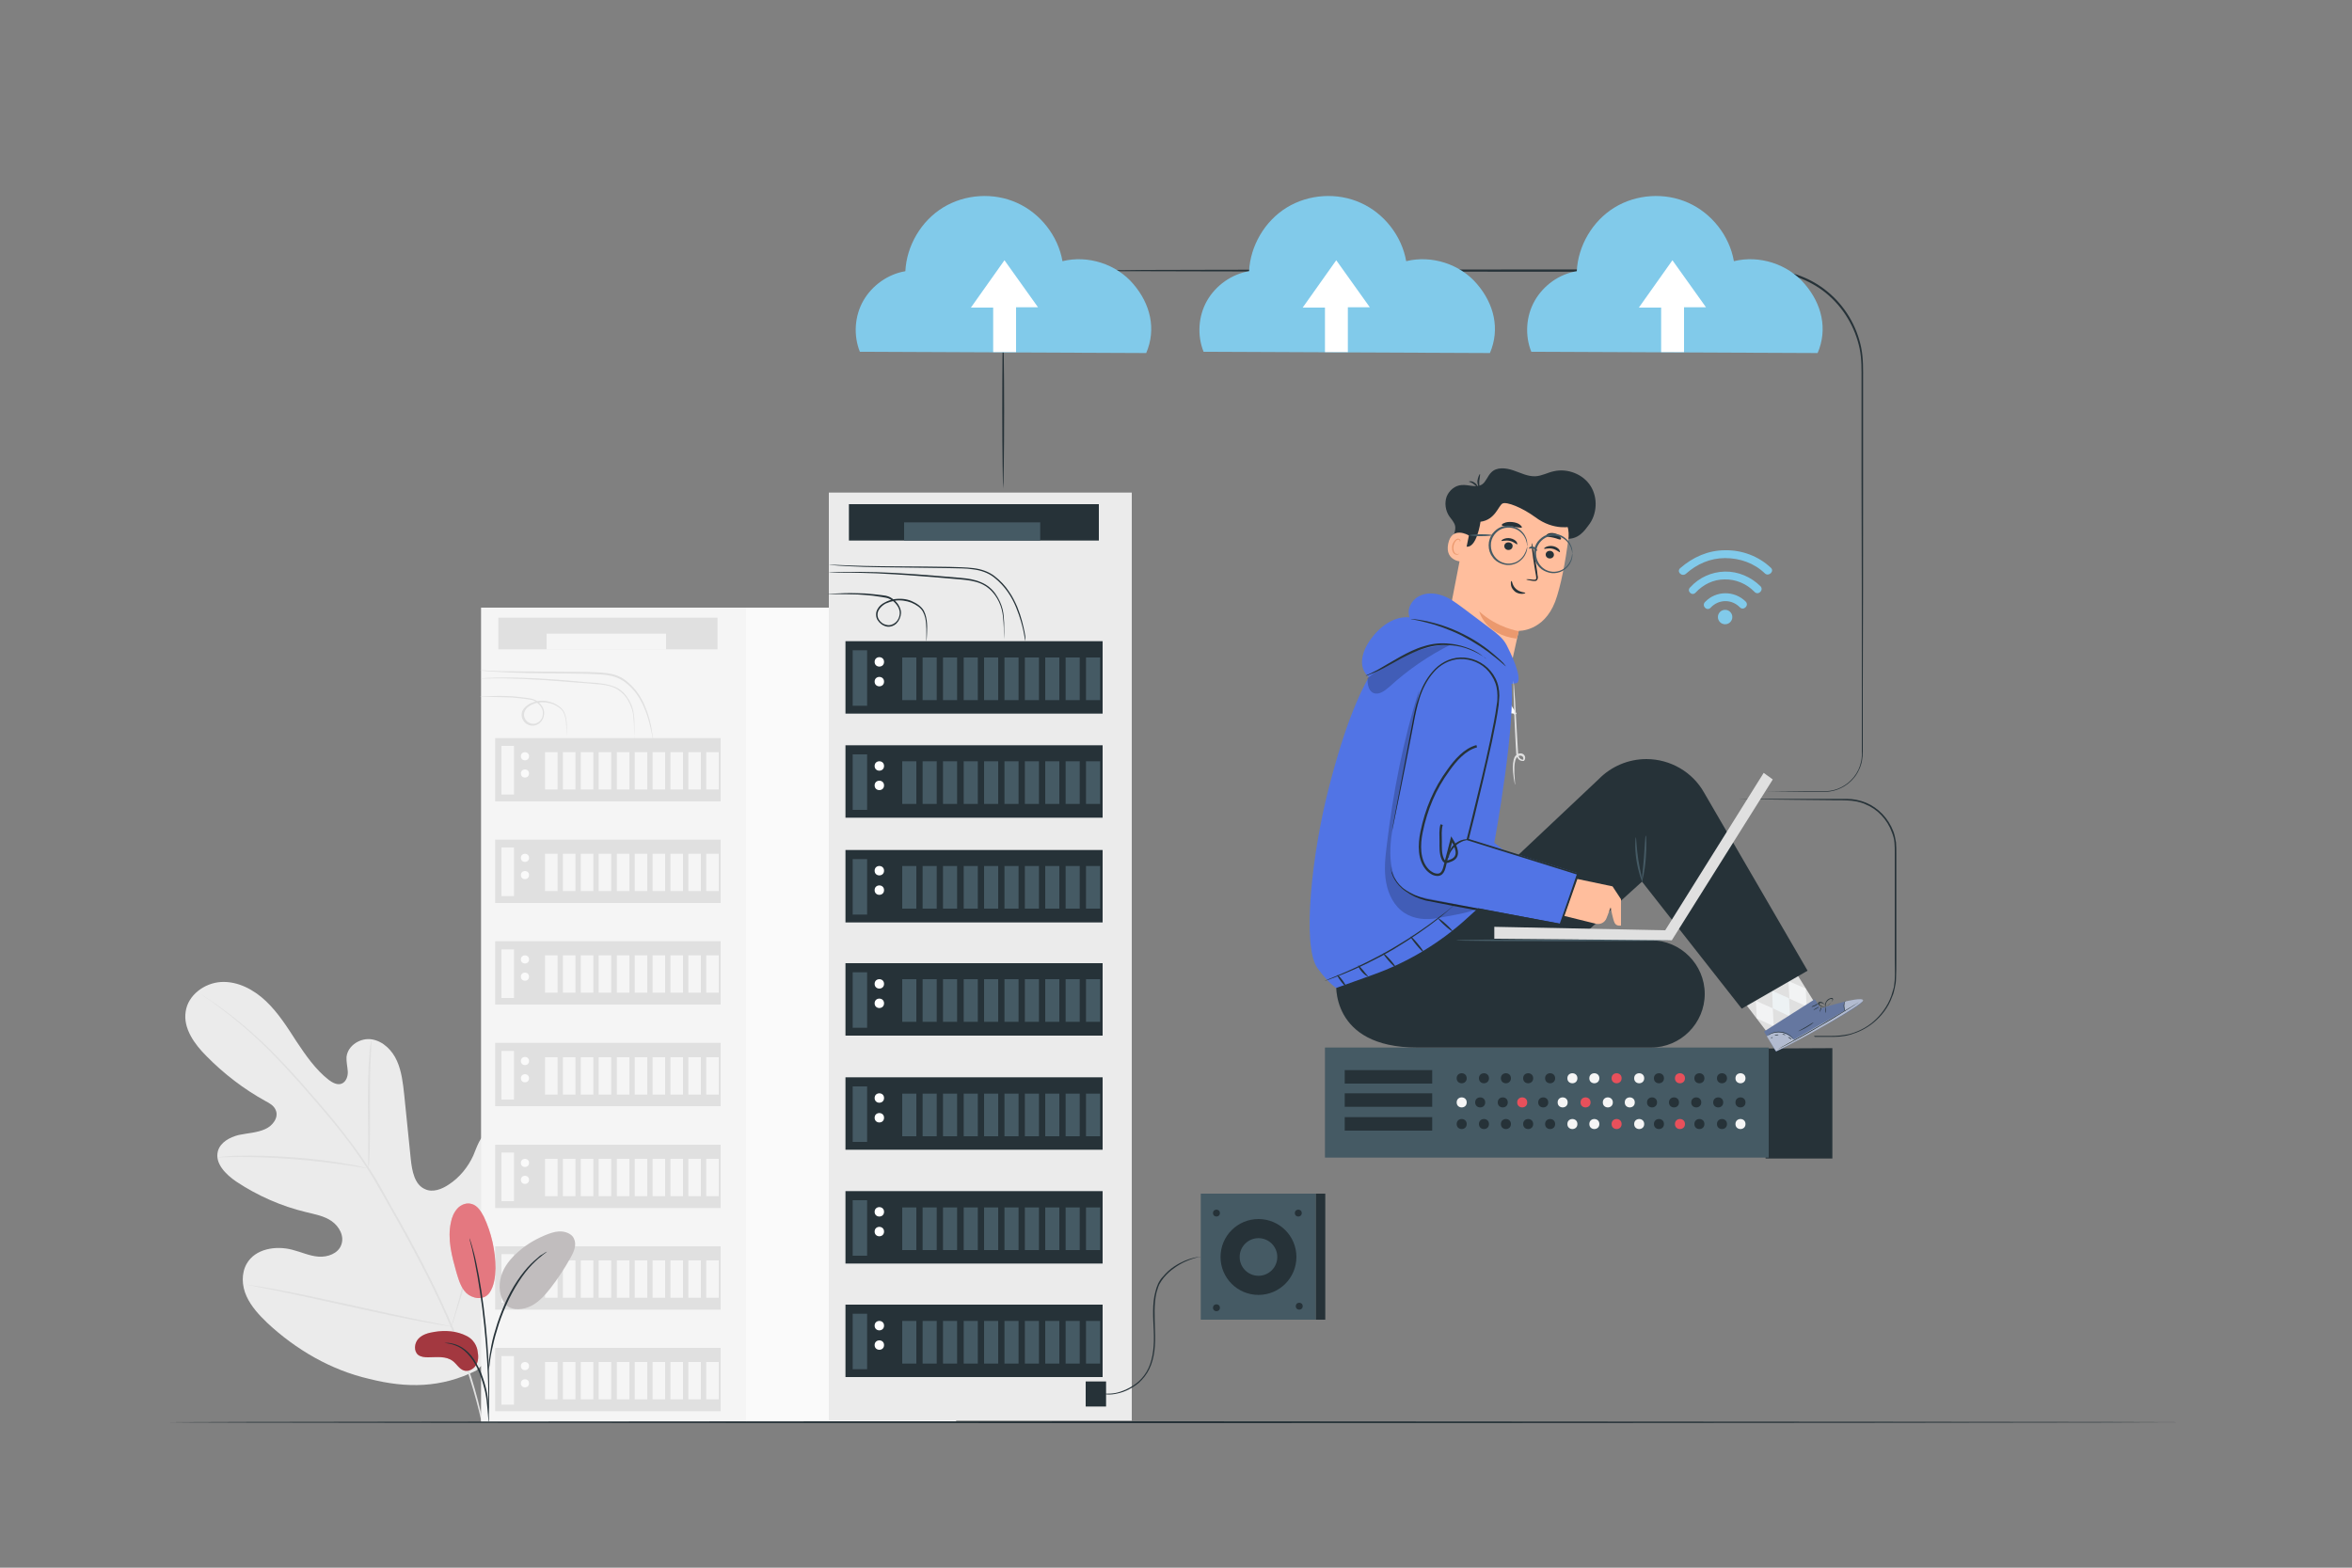 <?xml version="1.0" encoding="utf-8"?>
<!-- Generator: Adobe Illustrator 23.0.1, SVG Export Plug-In . SVG Version: 6.00 Build 0)  -->
<svg version="1.1" id="Layer_1" xmlns="http://www.w3.org/2000/svg" xmlns:xlink="http://www.w3.org/1999/xlink" x="0px" y="0px"
	 viewBox="0 0 750 500" style="enable-background:new 0 0 750 500;" xml:space="preserve">
<rect x="0" y="0" width="750" height="500" fill="#808080" stroke="none"/>
<style type="text/css">
	.st0{fill:#EBEBEB;}
	.st1{fill:#E0E0E0;}
	.st2{fill:#F5F5F5;}
	.st3{fill:#FAFAFA;}
	.st4{display:none;}
	.st5{display:inline;}
	.st6{opacity:0.4;}
	.st7{fill:#263238;}
	.st8{fill:#E8505B;}
	.st9{opacity:0.3;}
	.st10{fill:#DBD7D8;}
	.st11{fill:#C1BDBE;}
	.st12{fill:none;}
	.st13{fill:#FFFFFF;}
	.st14{fill:#455A64;}
	.st15{fill:#81CAEA;}
	.st16{fill:#F2F3F4;}
	.st17{fill:#EDF2F4;}
	.st18{fill:#6577A0;}
	.st19{opacity:0.5;}
	.st20{opacity:0.5;fill:#FFFFFF;enable-background:new    ;}
	.st21{fill:#FFBE9D;}
	.st22{fill:#EB996E;}
	.st23{fill:#5174E5;}
	.st24{opacity:0.2;}
	.st25{fill:none;stroke:#263238;stroke-width:0.75;stroke-miterlimit:10;}
</style>
<g id="Background_Complete">
	<g>
		<g>
			<g>
				<g>
					<path class="st0" d="M151.9,437.1c17.6-15.4,19.1-40.5,16-62.6c-0.5-3.7-0.6-7.6-2.7-10.7c-2.1-3.1-6.5-4.8-9.6-2.9
						c-2.6,1.6-3.5,4.9-4.7,7.7c-1.7,3.7-4.4,7-7.8,9.2c-2.2,1.5-5.1,2.6-7.5,1.5c-3.4-1.4-4.2-5.8-4.6-9.5
						c-0.7-6.9-1.4-13.7-2.1-20.6c-0.4-3.7-0.8-7.4-2.3-10.8c-1.5-3.4-4.4-6.3-8-6.9c-3.6-0.6-7.7,1.9-8.1,5.6
						c-0.1,1.5,0.3,3.1,0.4,4.6s-0.5,3.3-1.9,3.9c-1.4,0.6-3-0.3-4.2-1.2c-4.2-3.3-7.3-7.8-10.3-12.3c-2.9-4.5-5.8-9.1-9.7-12.8
						c-3.9-3.7-9-6.4-14.3-6.1c-5.3,0.3-10.6,4.2-11.3,9.5c-0.8,5.3,2.8,10.3,6.6,14.1c5.6,5.7,12,10.6,18.9,14.4
						c1.3,0.7,2.6,1.4,3.2,2.8c1.1,2.4-1,5.1-3.3,6.1c-2.6,1.2-5.7,1.3-8.5,1.9c-2.8,0.7-5.8,2.3-6.6,5.1c-1.1,3.9,2.5,7.5,5.9,9.8
						c6.8,4.5,14.3,7.8,22.2,9.7c2.8,0.7,5.8,1.2,8.2,2.9c2.4,1.7,4.1,4.8,3,7.6c-1,2.7-4.3,3.9-7.2,3.7c-2.9-0.2-5.6-1.5-8.4-2.2
						c-5.3-1.4-11.8-0.3-14.5,4.4c-1.8,3.1-1.6,7.1-0.1,10.4c1.5,3.3,4,6,6.6,8.5c9.2,8.6,20.4,15.1,32.6,17.9
						C129.7,442.8,140.7,442.7,151.9,437.1"/>
				</g>
			</g>
		</g>
		<g>
			<g>
				<g>
					<g>
						<path class="st1" d="M154,453.5c-1.8-8.7-4.8-18.9-9.4-29.7c-4.5-10.8-10.4-22.3-17-34.1c-1.7-2.9-3.3-5.8-4.9-8.7
							c-1.6-2.9-3.2-5.7-5-8.4c-3.5-5.4-7.2-10.2-10.9-14.8c-3.7-4.5-7.4-8.7-10.8-12.6c-3.5-3.9-6.8-7.4-9.9-10.5
							c-6.3-6.2-11.9-10.6-15.9-13.5c-2-1.4-3.6-2.5-4.7-3.2c-0.5-0.3-0.9-0.6-1.2-0.8c-0.3-0.2-0.4-0.3-0.4-0.3
							c0,0,0.1,0.1,0.4,0.3c0.3,0.2,0.7,0.5,1.2,0.9c1.1,0.7,2.6,1.8,4.6,3.3c3.9,2.9,9.5,7.4,15.7,13.6c3.1,3.1,6.4,6.7,9.8,10.5
							c3.4,3.9,7.1,8.1,10.8,12.6c3.7,4.5,7.4,9.4,10.8,14.7c1.7,2.7,3.3,5.5,4.9,8.3c1.6,2.9,3.3,5.8,4.9,8.7
							c6.6,11.8,12.5,23.2,17,34c4.5,10.8,7.6,20.9,9.5,29.5"/>
					</g>
				</g>
			</g>
		</g>
		<g>
			<g>
				<g>
					<g>
						<path class="st1" d="M117.5,372.7c0,0,0.1-0.6,0.2-1.6c0.1-1,0.1-2.5,0.2-4.4c0.1-3.7,0.1-8.9,0.1-14.5c0-5.7,0-10.8,0.2-14.5
							c0.1-1.9,0.2-3.4,0.2-4.4c0.1-1,0.1-1.6,0-1.6c0,0-0.1,0.6-0.3,1.6c-0.2,1-0.3,2.5-0.4,4.4c-0.3,3.7-0.4,8.9-0.4,14.5
							c0.1,5.6,0.1,10.7,0.1,14.5c0,1.7,0,3.2,0,4.4C117.5,372.2,117.5,372.7,117.5,372.7z"/>
					</g>
				</g>
			</g>
		</g>
		<g>
			<g>
				<g>
					<g>
						<path class="st1" d="M69.2,369.1c0,0,0.7,0.1,1.9,0c1.2,0,3-0.1,5.2-0.1c4.4,0,10.4,0.2,17.1,0.7c6.7,0.5,12.7,1.3,17,1.9
							c2.2,0.3,3.9,0.6,5.1,0.8c1.2,0.2,1.9,0.3,1.9,0.3c0,0-0.6-0.2-1.8-0.5c-1.2-0.3-2.9-0.7-5.1-1c-4.3-0.8-10.4-1.6-17.1-2.1
							c-6.7-0.5-12.8-0.6-17.2-0.5c-2.2,0-4,0.2-5.2,0.3C69.9,369,69.2,369.1,69.2,369.1z"/>
					</g>
				</g>
			</g>
		</g>
		<g>
			<g>
				<g>
					<g>
						<path class="st1" d="M143.9,423.1c0,0,0.1-0.2,0.3-0.6c0.2-0.5,0.4-1.1,0.6-1.8c0.5-1.6,1.2-3.9,2.1-6.7
							c1.7-5.7,3.8-13.6,5.9-22.3c2.2-8.8,4.2-16.7,5.8-22.4c0.8-2.8,1.4-5.1,1.9-6.7c0.2-0.7,0.4-1.3,0.5-1.8
							c0.1-0.4,0.2-0.6,0.1-0.7c0,0-0.1,0.2-0.3,0.6c-0.2,0.5-0.4,1.1-0.6,1.8c-0.5,1.6-1.2,3.9-2.1,6.7c-1.7,5.7-3.8,13.6-5.9,22.3
							c-2.2,8.8-4.2,16.7-5.7,22.4c-0.8,2.8-1.4,5.1-1.9,6.7c-0.2,0.7-0.4,1.3-0.5,1.8C144,422.8,143.9,423.1,143.9,423.1z"/>
					</g>
				</g>
			</g>
		</g>
		<g>
			<g>
				<g>
					<g>
						<path class="st1" d="M78.8,409.7c0,0,0.2,0.1,0.7,0.2c0.5,0.1,1.1,0.2,1.9,0.4c1.7,0.4,4.1,0.8,7,1.4c5.9,1.2,14,3,23,5
							c9,2,17.1,3.7,23,4.8c3,0.5,5.4,1,7,1.2c0.8,0.1,1.4,0.2,1.9,0.3c0.4,0.1,0.7,0.1,0.7,0.1s-0.2-0.1-0.7-0.2
							c-0.5-0.1-1.1-0.2-1.9-0.4c-1.7-0.4-4.1-0.8-7-1.4c-5.9-1.2-14-3-23-5c-9-2-17.1-3.7-23-4.8c-3-0.5-5.4-1-7-1.2
							c-0.8-0.1-1.4-0.2-1.9-0.3C79.1,409.7,78.8,409.7,78.8,409.7z"/>
					</g>
				</g>
			</g>
		</g>
	</g>
	<g>
		<rect x="153.4" y="193.8" class="st2" width="84.8" height="259.7"/>
		<rect x="237.9" y="193.8" class="st3" width="67" height="259.7"/>
		<g>
			<rect x="157.9" y="235.4" class="st1" width="71.9" height="20.2"/>
			<rect x="159.9" y="237.9" class="st2" width="4" height="15.5"/>
			<circle class="st3" cx="167.4" cy="241.2" r="1.3"/>
			<circle class="st3" cx="167.4" cy="246.7" r="1.3"/>
			<rect x="173.8" y="239.9" class="st2" width="4" height="11.9"/>
			<rect x="179.5" y="239.9" class="st2" width="4" height="11.9"/>
			<rect x="185.2" y="239.9" class="st2" width="4" height="11.9"/>
			<rect x="190.9" y="239.9" class="st2" width="4" height="11.9"/>
			<rect x="196.7" y="239.9" class="st2" width="4" height="11.9"/>
			<rect x="202.4" y="239.9" class="st2" width="4" height="11.9"/>
			<rect x="208.1" y="239.9" class="st2" width="4" height="11.9"/>
			<rect x="213.8" y="239.9" class="st2" width="4" height="11.9"/>
			<rect x="219.5" y="239.9" class="st2" width="4" height="11.9"/>
			<rect x="225.2" y="239.9" class="st2" width="4" height="11.9"/>
		</g>
		<g>
			<rect x="157.9" y="267.8" class="st1" width="71.9" height="20.2"/>
			<rect x="159.9" y="270.3" class="st2" width="4" height="15.5"/>
			<circle class="st3" cx="167.4" cy="273.6" r="1.3"/>
			<circle class="st3" cx="167.4" cy="279.1" r="1.3"/>
			<rect x="173.8" y="272.3" class="st2" width="4" height="11.9"/>
			<rect x="179.5" y="272.3" class="st2" width="4" height="11.9"/>
			<rect x="185.2" y="272.3" class="st2" width="4" height="11.9"/>
			<rect x="190.9" y="272.3" class="st2" width="4" height="11.9"/>
			<rect x="196.7" y="272.3" class="st2" width="4" height="11.9"/>
			<rect x="202.4" y="272.3" class="st2" width="4" height="11.9"/>
			<rect x="208.1" y="272.3" class="st2" width="4" height="11.9"/>
			<rect x="213.8" y="272.3" class="st2" width="4" height="11.9"/>
			<rect x="219.5" y="272.3" class="st2" width="4" height="11.9"/>
			<rect x="225.2" y="272.3" class="st2" width="4" height="11.9"/>
		</g>
		<g>
			<rect x="157.9" y="300.2" class="st1" width="71.9" height="20.2"/>
			<rect x="159.9" y="302.8" class="st2" width="4" height="15.5"/>
			<circle class="st3" cx="167.4" cy="306" r="1.3"/>
			<circle class="st3" cx="167.4" cy="311.5" r="1.3"/>
			<rect x="173.8" y="304.7" class="st2" width="4" height="11.9"/>
			<rect x="179.5" y="304.7" class="st2" width="4" height="11.9"/>
			<rect x="185.2" y="304.7" class="st2" width="4" height="11.9"/>
			<rect x="190.9" y="304.7" class="st2" width="4" height="11.9"/>
			<rect x="196.7" y="304.7" class="st2" width="4" height="11.9"/>
			<rect x="202.4" y="304.7" class="st2" width="4" height="11.9"/>
			<rect x="208.1" y="304.7" class="st2" width="4" height="11.9"/>
			<rect x="213.8" y="304.7" class="st2" width="4" height="11.9"/>
			<rect x="219.5" y="304.7" class="st2" width="4" height="11.9"/>
			<rect x="225.2" y="304.7" class="st2" width="4" height="11.9"/>
		</g>
		<g>
			<rect x="157.9" y="332.6" class="st1" width="71.9" height="20.2"/>
			<rect x="159.9" y="335.2" class="st2" width="4" height="15.5"/>
			<circle class="st3" cx="167.4" cy="338.4" r="1.3"/>
			<circle class="st3" cx="167.4" cy="343.9" r="1.3"/>
			<rect x="173.8" y="337.2" class="st2" width="4" height="11.9"/>
			<rect x="179.5" y="337.2" class="st2" width="4" height="11.9"/>
			<rect x="185.2" y="337.2" class="st2" width="4" height="11.9"/>
			<rect x="190.9" y="337.2" class="st2" width="4" height="11.9"/>
			<rect x="196.7" y="337.2" class="st2" width="4" height="11.9"/>
			<rect x="202.4" y="337.2" class="st2" width="4" height="11.9"/>
			<rect x="208.1" y="337.2" class="st2" width="4" height="11.9"/>
			<rect x="213.8" y="337.2" class="st2" width="4" height="11.9"/>
			<rect x="219.5" y="337.2" class="st2" width="4" height="11.9"/>
			<rect x="225.2" y="337.2" class="st2" width="4" height="11.9"/>
		</g>
		<g>
			<rect x="157.9" y="365.1" class="st1" width="71.9" height="20.2"/>
			<rect x="159.9" y="367.6" class="st2" width="4" height="15.5"/>
			<circle class="st3" cx="167.4" cy="370.9" r="1.3"/>
			<circle class="st3" cx="167.4" cy="376.3" r="1.3"/>
			<rect x="173.8" y="369.6" class="st2" width="4" height="11.9"/>
			<rect x="179.5" y="369.6" class="st2" width="4" height="11.9"/>
			<rect x="185.2" y="369.6" class="st2" width="4" height="11.9"/>
			<rect x="190.9" y="369.6" class="st2" width="4" height="11.9"/>
			<rect x="196.7" y="369.6" class="st2" width="4" height="11.9"/>
			<rect x="202.4" y="369.6" class="st2" width="4" height="11.9"/>
			<rect x="208.1" y="369.6" class="st2" width="4" height="11.9"/>
			<rect x="213.8" y="369.6" class="st2" width="4" height="11.9"/>
			<rect x="219.5" y="369.6" class="st2" width="4" height="11.9"/>
			<rect x="225.2" y="369.6" class="st2" width="4" height="11.9"/>
		</g>
		<g>
			<rect x="157.9" y="397.5" class="st1" width="71.9" height="20.2"/>
			<rect x="159.9" y="400" class="st2" width="4" height="15.5"/>
			<circle class="st3" cx="167.4" cy="403.3" r="1.3"/>
			<circle class="st3" cx="167.4" cy="408.8" r="1.3"/>
			<rect x="173.8" y="402" class="st2" width="4" height="11.9"/>
			<rect x="179.5" y="402" class="st2" width="4" height="11.9"/>
			<rect x="185.2" y="402" class="st2" width="4" height="11.9"/>
			<rect x="190.9" y="402" class="st2" width="4" height="11.9"/>
			<rect x="196.7" y="402" class="st2" width="4" height="11.9"/>
			<rect x="202.4" y="402" class="st2" width="4" height="11.9"/>
			<rect x="208.1" y="402" class="st2" width="4" height="11.9"/>
			<rect x="213.8" y="402" class="st2" width="4" height="11.9"/>
			<rect x="219.5" y="402" class="st2" width="4" height="11.9"/>
			<rect x="225.2" y="402" class="st2" width="4" height="11.9"/>
		</g>
		<g>
			<rect x="157.9" y="429.9" class="st1" width="71.9" height="20.2"/>
			<rect x="159.9" y="432.5" class="st2" width="4" height="15.5"/>
			<circle class="st3" cx="167.4" cy="435.7" r="1.3"/>
			<circle class="st3" cx="167.4" cy="441.2" r="1.3"/>
			<rect x="173.8" y="434.4" class="st2" width="4" height="11.9"/>
			<rect x="179.5" y="434.4" class="st2" width="4" height="11.9"/>
			<rect x="185.2" y="434.4" class="st2" width="4" height="11.9"/>
			<rect x="190.9" y="434.4" class="st2" width="4" height="11.9"/>
			<rect x="196.7" y="434.4" class="st2" width="4" height="11.9"/>
			<rect x="202.4" y="434.4" class="st2" width="4" height="11.9"/>
			<rect x="208.1" y="434.4" class="st2" width="4" height="11.9"/>
			<rect x="213.8" y="434.4" class="st2" width="4" height="11.9"/>
			<rect x="219.5" y="434.4" class="st2" width="4" height="11.9"/>
			<rect x="225.2" y="434.4" class="st2" width="4" height="11.9"/>
		</g>
		<g>
			<path class="st1" d="M202.4,235.4c0,0,0-0.2-0.1-0.6c0-0.4-0.1-1-0.1-1.8c0-0.8,0-1.7-0.1-2.8c-0.1-1.1-0.1-2.4-0.5-3.7
				c-0.4-1.3-1-2.7-1.9-4c-0.9-1.3-2.3-2.5-3.9-3.2c-1.7-0.7-3.6-1-5.6-1.1c-2-0.2-4.1-0.4-6.2-0.5c-8.5-0.7-16.2-1.2-21.8-1.3
				c-2.8-0.1-5,0-6.6,0c-0.7,0-1.3,0-1.8,0c-0.4,0-0.6,0-0.6,0c0,0,0.2,0,0.6-0.1c0.5,0,1.1-0.1,1.8-0.1c1.6-0.1,3.8-0.1,6.6-0.1
				c5.6,0,13.3,0.4,21.8,1.2c2.1,0.2,4.2,0.4,6.2,0.5c2,0.2,4,0.5,5.7,1.2c1.8,0.7,3.2,2,4.1,3.4c1,1.4,1.6,2.8,1.9,4.2
				c0.3,1.4,0.4,2.7,0.4,3.8c0,1.1,0,2.1,0,2.9c0,0.7,0,1.3,0,1.8C202.4,235.2,202.4,235.4,202.4,235.4z"/>
		</g>
		<g>
			<path class="st1" d="M180.6,235.4c0,0,0-0.2,0-0.6c0-0.4,0-1,0-1.7c0-0.7,0-1.6-0.1-2.7c-0.1-1-0.3-2.2-0.9-3.3
				c-0.6-1.1-1.9-1.9-3.2-2.5c-1.4-0.5-3.1-0.8-4.7-0.5c-0.8,0.1-1.7,0.4-2.4,0.8c-0.8,0.4-1.5,1-1.9,1.8c-0.4,0.8-0.4,1.7,0,2.5
				c0.4,0.8,1.2,1.4,2.1,1.6c0.9,0.2,1.8-0.1,2.5-0.7c0.7-0.6,1.1-1.5,1.1-2.4c0.1-0.9-0.2-1.7-0.7-2.4c-0.5-0.7-1.2-1.3-1.9-1.7
				c-0.7-0.4-1.5-0.5-2.4-0.6c-0.8-0.1-1.6-0.2-2.4-0.3c-1.5-0.2-3-0.3-4.3-0.3c-2.6-0.1-4.7-0.1-6.2-0.1c-0.7,0-1.2,0-1.7,0
				c-0.4,0-0.6,0-0.6,0s0.2,0,0.6-0.1c0.4,0,1-0.1,1.7-0.1c1.5-0.1,3.6-0.2,6.2-0.1c1.3,0,2.8,0.1,4.3,0.3c0.8,0.1,1.6,0.2,2.4,0.3
				c0.4,0.1,0.8,0.1,1.2,0.2c0.4,0.1,0.9,0.2,1.3,0.4c0.8,0.4,1.5,1,2.1,1.8c0.6,0.8,0.9,1.7,0.8,2.8c-0.1,1-0.5,2-1.3,2.7
				c-0.7,0.7-1.9,1.1-3,0.9c-1.1-0.2-2-0.9-2.5-1.9c-0.5-0.9-0.5-2.1,0-3c0.5-0.9,1.3-1.5,2.1-2c0.8-0.4,1.7-0.7,2.6-0.9
				c1.8-0.3,3.5,0,5,0.6c1.4,0.6,2.7,1.5,3.4,2.7c0.6,1.2,0.8,2.4,0.9,3.5c0.1,1.1,0,2,0,2.7c0,0.7-0.1,1.2-0.1,1.7
				C180.6,235.2,180.6,235.4,180.6,235.4z"/>
		</g>
		<g>
			<path class="st1" d="M208.2,235.4c0,0-0.1-0.2-0.2-0.7c-0.1-0.4-0.2-1.1-0.4-1.9c-0.4-1.7-0.9-4.1-2.1-6.9c-1.2-2.8-3-6-6.3-8.4
				c-1.6-1.2-3.6-1.9-5.7-2.2c-2.1-0.3-4.4-0.3-6.7-0.4c-9.3-0.2-17.7-0.1-23.8-0.4c-3-0.1-5.5-0.3-7.2-0.4c-0.8-0.1-1.5-0.1-2-0.2
				c-0.4,0-0.7-0.1-0.7-0.1c0,0,0.2,0,0.7,0c0.5,0,1.2,0,2,0.1c1.7,0.1,4.2,0.2,7.2,0.2c6.1,0.1,14.5,0.1,23.8,0.2
				c2.3,0.1,4.6,0.1,6.8,0.4c2.2,0.3,4.3,1,5.9,2.3c1.6,1.3,3,2.7,4,4.2c1,1.5,1.8,3,2.3,4.4c1.2,2.8,1.7,5.3,2,7
				c0.1,0.8,0.2,1.5,0.3,1.9C208.2,235.1,208.3,235.4,208.2,235.4z"/>
		</g>
		<rect x="158.9" y="197" class="st1" width="69.9" height="10.1"/>
		<rect x="174.3" y="202.1" class="st2" width="38.1" height="5.1"/>
	</g>
</g>
<g id="Background_Simple" class="st4">
	<g class="st5">
		<g class="st6">
			<path class="st0" d="M400,180.8c-47.2-3.8-88.7,40-136,36.7c-33-2.2-60.2-26.9-82.2-52.3s-42.7-53.9-72.6-68.4
				c-26.8-13-59.4-12.9-86.1,0.4c-1.6,0.8-3.1,1.6-4.6,2.5c-32,18.2-50.4,54.1-48.6,91.6c3.6,74,49.1,128.4,97.8,164.6
				c56.9,42.4,139.9,51.2,210.1,54.9c42.4,2.2,89-14.4,126.4-35.1s67-59.6,68.7-103.2C474.5,228.9,442.3,184.2,400,180.8z"/>
		</g>
	</g>
</g>
<g id="Floor">
	<g>
		<path class="st7" d="M696.7,453.6c0,0.1-144,0.3-321.7,0.3c-177.7,0-321.7-0.1-321.7-0.3c0-0.1,144-0.3,321.7-0.3
			C552.7,453.4,696.7,453.5,696.7,453.6z"/>
	</g>
</g>
<g id="Plants">
	<g>
		<g>
			<path class="st8" d="M148.8,426.1c-3.1-1.6-6.8-1.9-10.3-1.3c-1.9,0.3-3.8,0.8-5.1,2.2s-1.5,3.9-0.1,5.1c0.9,0.7,2.1,0.8,3.2,0.8
				c2.7,0,5.7-0.5,7.9,1.2c1.2,0.9,2,2.5,3.5,3c1.4,0.5,3.1-0.4,3.9-1.7c0.8-1.3,0.8-2.9,0.5-4.4C152.3,430.9,152,427.7,148.8,426.1
				z"/>
		</g>
		<g class="st9">
			<path d="M148.8,426.1c-3.1-1.6-6.8-1.9-10.3-1.3c-1.9,0.3-3.8,0.8-5.1,2.2s-1.5,3.9-0.1,5.1c0.9,0.7,2.1,0.8,3.2,0.8
				c2.7,0,5.7-0.5,7.9,1.2c1.2,0.9,2,2.5,3.5,3c1.4,0.5,3.1-0.4,3.9-1.7c0.8-1.3,0.8-2.9,0.5-4.4C152.3,430.9,152,427.7,148.8,426.1
				z"/>
		</g>
		<g>
			<path class="st8" d="M156.1,412.3c-1.9,2.7-5.6,1.8-7.4,0.1c-1.7-1.7-2.4-4.1-3.1-6.4c-1.5-5.3-3-10.8-1.8-16.2
				c0.3-1.6,1-3.2,2.1-4.4c1.1-1.2,2.9-1.9,4.5-1.4c1.9,0.5,3,2.4,3.9,4.1c2.4,5.1,3.7,10.8,3.7,16.5
				C157.9,407.3,157.6,410.1,156.1,412.3"/>
		</g>
		<g class="st9">
			<path class="st10" d="M156.1,412.3c-1.9,2.7-5.6,1.8-7.4,0.1c-1.7-1.7-2.4-4.1-3.1-6.4c-1.5-5.3-3-10.8-1.8-16.2
				c0.3-1.6,1-3.2,2.1-4.4c1.1-1.2,2.9-1.9,4.5-1.4c1.9,0.5,3,2.4,3.9,4.1c2.4,5.1,3.7,10.8,3.7,16.5
				C157.9,407.3,157.6,410.1,156.1,412.3"/>
		</g>
		<g>
			<path class="st11" d="M161.3,416.2c-2.1-2.5-2.4-6.1-1.5-9.2c0.9-3.1,3.1-5.7,5.5-7.8c2.8-2.5,6.2-4.4,9.7-5.7
				c1.4-0.5,2.9-0.9,4.4-0.7c1.5,0.2,3,0.9,3.6,2.2c1,2,0,4.3-1.1,6.2c-1.9,3.4-4,6.6-6.4,9.7c-1.9,2.4-4.1,4.9-7,6
				s-5.9,0.9-7.5-1.1"/>
		</g>
		<g>
			<g>
				<path class="st7" d="M155.9,453.5c0,0-0.1-0.4-0.2-1.2c-0.1-0.9-0.2-2-0.3-3.4c-0.1-1.4-0.3-3.1-0.7-5c-0.4-1.8-1-3.8-1.8-5.9
					c-0.8-2-1.8-3.9-3-5.3c-1.2-1.5-2.5-2.6-3.8-3.2c-1.3-0.6-2.4-0.9-3.2-1c-0.8-0.1-1.2-0.2-1.2-0.2c0,0,0.4,0,1.3,0
					c0.8,0.1,2,0.3,3.3,0.9c1.3,0.6,2.8,1.7,4,3.2c1.2,1.5,2.2,3.4,3.1,5.4c0.8,2.1,1.4,4.1,1.8,6c0.4,1.9,0.5,3.6,0.6,5
					c0.1,1.4,0.1,2.6,0.1,3.4C156,453,156,453.5,155.9,453.5z"/>
			</g>
		</g>
		<g>
			<g>
				<path class="st7" d="M155.7,450.9c0,0,0-0.2,0-0.6c0-0.4,0-1,0-1.6c0-1.4,0-3.5,0-6.1c-0.1-5.1-0.5-12.2-1.3-19.9
					c-0.8-7.8-1.9-14.7-2.9-19.7c-0.2-1.3-0.5-2.4-0.7-3.4c-0.2-1-0.4-1.8-0.6-2.5c-0.2-0.7-0.3-1.2-0.4-1.6
					c-0.1-0.4-0.1-0.6-0.1-0.6c0,0,0.1,0.2,0.2,0.5c0.1,0.4,0.3,0.9,0.5,1.6c0.2,0.7,0.4,1.5,0.7,2.5c0.3,1,0.5,2.1,0.8,3.4
					c1.1,5,2.2,12,3,19.8c0.8,7.8,1.1,14.8,1.1,20c0,2.6-0.1,4.6-0.1,6.1c0,0.7-0.1,1.2-0.1,1.6
					C155.8,450.7,155.7,450.9,155.7,450.9z"/>
			</g>
		</g>
		<g>
			<g>
				<path class="st7" d="M155.8,437.2c0,0,0-0.6,0-1.7c0.1-1.1,0.2-2.7,0.6-4.7c0.3-2,0.8-4.3,1.6-6.8c0.7-2.5,1.7-5.2,2.9-8
					c2.4-5.6,5.6-10.1,8.4-12.9c0.7-0.7,1.4-1.3,2-1.8c0.3-0.3,0.6-0.5,0.8-0.7c0.3-0.2,0.5-0.4,0.8-0.5c0.9-0.6,1.4-0.9,1.5-0.9
					c0.1,0.1-2.1,1.4-4.8,4.2c-2.7,2.8-5.8,7.4-8.2,12.9c-1.2,2.7-2.2,5.4-2.9,7.9c-0.8,2.5-1.3,4.8-1.7,6.7
					c-0.4,1.9-0.6,3.5-0.7,4.6C155.9,436.6,155.8,437.2,155.8,437.2z"/>
			</g>
		</g>
	</g>
	<rect x="364.7" y="137.4" class="st12" width="87" height="27"/>
	<g>
		<path class="st13" d="M471.9,227c-2.3-0.3-5-2.3-6-4.7c5,0,15,17,5.7,19.3c-3,1-7-2.7-6.3-6c1-4.7,18-12.3,13.7-17.3
			c0.7,3.7,2.3,6.3,4.3,9.3"/>
		<g>
			<path class="st13" d="M472.1,226.8c-2.3-0.6-3.8-1.7-5.3-3.5c-0.3-0.3,2,0.9,2.4,1.3c1.7,1.6,3,3.7,4,5.8c1,2,1.7,4.3,1.7,6.6
				c0,6.6-12.8,3.4-8.7-2.8c2.3-3.5,16.9-10.5,12.9-16c-0.1-0.2-0.8,0-0.7,0.2c0.8,3.5,2.4,6.4,4.4,9.4c0.1,0.2,0.9,0,0.7-0.3
				c-1.6-2.5-3.1-4.9-4-7.8c-0.4-1.3-0.5,1.1-0.5,1.3c-0.2,1-1.2,2.1-1.9,2.9c-2.3,2.6-5.4,4.6-8.1,6.8c-1.6,1.3-3.6,2.9-4.3,5
				c-0.8,2.5,2,5.9,4.5,6.2c11.8,1.5,4.7-19-3.3-19.8c-0.2,0-0.6,0.1-0.5,0.4c1.4,2.5,3.3,4,6.1,4.7
				C472,227.3,472.5,226.9,472.1,226.8L472.1,226.8z"/>
		</g>
	</g>
</g>
<g id="Server">
	<g>
		<path class="st7" d="M319.9,155.8c-0.1,0-0.3-11-0.3-24.6c0-13.6,0.1-24.6,0.3-24.6c0.1,0,0.3,11,0.3,24.6
			C320.2,144.7,320,155.8,319.9,155.8z"/>
	</g>
	<g>
		<g>
			<polygon class="st7" points="584.3,369.5 563,369.5 563,334.4 584.3,334.3 			"/>
		</g>
		<rect x="422.5" y="334.1" class="st14" width="141.5" height="35.1"/>
		<rect x="428.8" y="341.3" class="st7" width="27.9" height="4.3"/>
		<rect x="428.8" y="348.7" class="st7" width="27.9" height="4.3"/>
		<rect x="428.8" y="356.3" class="st7" width="27.9" height="4.3"/>
		<g>
			<g>
				<circle class="st7" cx="466.1" cy="343.9" r="1.6"/>
				<circle class="st7" cx="473.2" cy="343.9" r="1.6"/>
				<circle class="st7" cx="480.2" cy="343.9" r="1.6"/>
				<circle class="st7" cx="487.3" cy="343.9" r="1.6"/>
				<circle class="st7" cx="541.9" cy="343.9" r="1.6"/>
				<circle class="st7" cx="549.1" cy="343.9" r="1.6"/>
				<circle class="st7" cx="494.3" cy="343.9" r="1.6"/>
				<circle class="st7" cx="529" cy="343.9" r="1.6"/>
				<circle class="st2" cx="501.4" cy="343.9" r="1.6"/>
				<circle class="st2" cx="508.4" cy="343.9" r="1.6"/>
				<circle class="st2" cx="522.7" cy="343.9" r="1.6"/>
				<circle class="st2" cx="555" cy="343.9" r="1.6"/>
				<circle class="st8" cx="515.5" cy="343.9" r="1.6"/>
				<circle class="st8" cx="535.7" cy="343.9" r="1.6"/>
			</g>
			<g>
				<circle class="st7" cx="555" cy="351.6" r="1.6"/>
				<circle class="st7" cx="547.9" cy="351.6" r="1.6"/>
				<circle class="st7" cx="540.9" cy="351.6" r="1.6"/>
				<circle class="st7" cx="533.8" cy="351.6" r="1.6"/>
				<circle class="st7" cx="479.2" cy="351.6" r="1.6"/>
				<circle class="st7" cx="472" cy="351.6" r="1.6"/>
				<circle class="st7" cx="526.8" cy="351.6" r="1.6"/>
				<circle class="st7" cx="492.1" cy="351.6" r="1.6"/>
				<circle class="st2" cx="519.7" cy="351.6" r="1.6"/>
				<circle class="st2" cx="512.7" cy="351.6" r="1.6"/>
				<circle class="st2" cx="498.3" cy="351.6" r="1.6"/>
				<circle class="st2" cx="466.1" cy="351.6" r="1.6"/>
				<circle class="st8" cx="505.6" cy="351.6" r="1.6"/>
				<circle class="st8" cx="485.4" cy="351.6" r="1.6"/>
			</g>
			<g>
				<circle class="st7" cx="466.1" cy="358.5" r="1.6"/>
				<circle class="st7" cx="473.2" cy="358.5" r="1.6"/>
				<circle class="st7" cx="480.2" cy="358.5" r="1.6"/>
				<circle class="st7" cx="487.3" cy="358.5" r="1.6"/>
				<circle class="st7" cx="541.9" cy="358.5" r="1.6"/>
				<circle class="st7" cx="549.1" cy="358.5" r="1.6"/>
				<circle class="st7" cx="494.3" cy="358.5" r="1.6"/>
				<circle class="st7" cx="529" cy="358.5" r="1.6"/>
				<circle class="st2" cx="501.4" cy="358.5" r="1.6"/>
				<circle class="st2" cx="508.4" cy="358.5" r="1.6"/>
				<circle class="st2" cx="522.7" cy="358.5" r="1.6"/>
				<circle class="st2" cx="555" cy="358.5" r="1.6"/>
				<circle class="st8" cx="515.5" cy="358.5" r="1.6"/>
				<circle class="st8" cx="535.7" cy="358.5" r="1.6"/>
			</g>
		</g>
	</g>
	<g>
		<path class="st7" d="M347.8,86.2c0,0,0.4,0,1.1,0c0.7,0,1.8,0,3.2,0c2.9,0,7.1,0,12.5-0.1c10.9,0,26.6-0.1,45.9-0.1
			c38.8,0,92.4-0.1,151.6-0.1c3.7,0,7.5,0.5,10.9,1.7c3.5,1.2,6.8,3,9.6,5.3c5.7,4.6,9.5,11.1,10.9,18c0.7,3.5,0.6,7,0.6,10.4
			c0,3.4,0,6.8,0,10.2c0,6.7,0,13.3,0,19.7c0,25.6,0,48.7-0.1,68.2c0,4.8,0,9.5,0,13.8c0,2.2,0,4.3,0,6.4c0,2.1-0.3,4.1-1.2,5.9
			c-1.6,3.6-4.9,5.9-8.1,6.7c-1.6,0.4-3.2,0.4-4.7,0.4c-1.5,0-2.9,0-4.3,0c-5.4,0-9.6,0-12.5-0.1c-1.4,0-2.5,0-3.2,0
			c-0.7,0-1.1,0-1.1,0s0.4,0,1.1,0c0.7,0,1.8,0,3.2,0c2.9,0,7.1,0,12.5-0.1c1.4,0,2.8,0,4.3,0c1.5,0,3.1,0,4.7-0.4
			c3.2-0.8,6.3-3.1,7.9-6.5c0.8-1.7,1.2-3.7,1.1-5.7c0-2.1,0-4.2,0-6.4c0-4.4,0-9,0-13.8c0-19.4,0-42.5-0.1-68.2c0-6.4,0-13,0-19.7
			c0-3.4,0-6.8,0-10.2c0-3.4,0.1-6.9-0.6-10.3c-1.4-6.8-5.2-13.2-10.7-17.7c-2.8-2.3-6-4-9.4-5.2c-3.4-1.2-7.1-1.6-10.8-1.6
			c-59.2,0-112.8-0.1-151.6-0.1c-19.4,0-35.1-0.1-45.9-0.1c-5.4,0-9.6,0-12.5-0.1c-1.4,0-2.5,0-3.2,0
			C348.1,86.2,347.8,86.2,347.8,86.2z"/>
	</g>
	<g>
		<g>
			<rect x="264.3" y="157.1" class="st0" width="96.6" height="296"/>
			<g>
				<rect x="269.6" y="204.5" class="st7" width="82" height="23.1"/>
				<rect x="271.9" y="207.4" class="st14" width="4.6" height="17.7"/>
				<circle class="st13" cx="280.4" cy="211.1" r="1.5"/>
				<circle class="st13" cx="280.4" cy="217.4" r="1.5"/>
				<rect x="287.7" y="209.7" class="st14" width="4.5" height="13.6"/>
				<rect x="294.2" y="209.7" class="st14" width="4.5" height="13.6"/>
				<rect x="300.7" y="209.7" class="st14" width="4.5" height="13.6"/>
				<rect x="307.3" y="209.7" class="st14" width="4.5" height="13.6"/>
				<rect x="313.8" y="209.7" class="st14" width="4.5" height="13.6"/>
				<rect x="320.3" y="209.7" class="st14" width="4.5" height="13.6"/>
				<rect x="326.8" y="209.7" class="st14" width="4.5" height="13.6"/>
				<rect x="333.3" y="209.7" class="st14" width="4.5" height="13.6"/>
				<rect x="339.8" y="209.7" class="st14" width="4.5" height="13.6"/>
				<rect x="346.3" y="209.7" class="st14" width="4.5" height="13.6"/>
			</g>
			<g>
				<rect x="269.6" y="237.7" class="st7" width="82" height="23.1"/>
				<rect x="271.9" y="240.6" class="st14" width="4.6" height="17.7"/>
				<circle class="st13" cx="280.4" cy="244.3" r="1.5"/>
				<circle class="st13" cx="280.4" cy="250.5" r="1.5"/>
				<rect x="287.7" y="242.8" class="st14" width="4.5" height="13.6"/>
				<rect x="294.2" y="242.8" class="st14" width="4.5" height="13.6"/>
				<rect x="300.7" y="242.8" class="st14" width="4.5" height="13.6"/>
				<rect x="307.3" y="242.8" class="st14" width="4.5" height="13.6"/>
				<rect x="313.8" y="242.8" class="st14" width="4.5" height="13.6"/>
				<rect x="320.3" y="242.8" class="st14" width="4.5" height="13.6"/>
				<rect x="326.8" y="242.8" class="st14" width="4.5" height="13.6"/>
				<rect x="333.3" y="242.8" class="st14" width="4.5" height="13.6"/>
				<rect x="339.8" y="242.8" class="st14" width="4.5" height="13.6"/>
				<rect x="346.3" y="242.8" class="st14" width="4.5" height="13.6"/>
			</g>
			<g>
				<rect x="269.6" y="271.1" class="st7" width="82" height="23.1"/>
				<rect x="271.9" y="274" class="st14" width="4.6" height="17.7"/>
				<circle class="st13" cx="280.4" cy="277.7" r="1.5"/>
				<circle class="st13" cx="280.4" cy="283.9" r="1.5"/>
				<rect x="287.7" y="276.2" class="st14" width="4.5" height="13.6"/>
				<rect x="294.2" y="276.2" class="st14" width="4.5" height="13.6"/>
				<rect x="300.7" y="276.2" class="st14" width="4.5" height="13.6"/>
				<rect x="307.3" y="276.2" class="st14" width="4.5" height="13.6"/>
				<rect x="313.8" y="276.2" class="st14" width="4.5" height="13.6"/>
				<rect x="320.3" y="276.2" class="st14" width="4.5" height="13.6"/>
				<rect x="326.8" y="276.2" class="st14" width="4.5" height="13.6"/>
				<rect x="333.3" y="276.2" class="st14" width="4.5" height="13.6"/>
				<rect x="339.8" y="276.2" class="st14" width="4.5" height="13.6"/>
				<rect x="346.3" y="276.2" class="st14" width="4.5" height="13.6"/>
			</g>
			<g>
				<rect x="269.6" y="307.2" class="st7" width="82" height="23.1"/>
				<rect x="271.9" y="310.1" class="st14" width="4.6" height="17.7"/>
				<circle class="st13" cx="280.4" cy="313.8" r="1.5"/>
				<circle class="st13" cx="280.4" cy="320" r="1.5"/>
				<rect x="287.7" y="312.3" class="st14" width="4.5" height="13.6"/>
				<rect x="294.2" y="312.3" class="st14" width="4.5" height="13.6"/>
				<rect x="300.7" y="312.3" class="st14" width="4.5" height="13.6"/>
				<rect x="307.3" y="312.3" class="st14" width="4.5" height="13.6"/>
				<rect x="313.8" y="312.3" class="st14" width="4.5" height="13.6"/>
				<rect x="320.3" y="312.3" class="st14" width="4.5" height="13.6"/>
				<rect x="326.8" y="312.3" class="st14" width="4.5" height="13.6"/>
				<rect x="333.3" y="312.3" class="st14" width="4.5" height="13.6"/>
				<rect x="339.8" y="312.3" class="st14" width="4.5" height="13.6"/>
				<rect x="346.3" y="312.3" class="st14" width="4.5" height="13.6"/>
			</g>
			<g>
				<rect x="269.6" y="343.6" class="st7" width="82" height="23.1"/>
				<rect x="271.9" y="346.5" class="st14" width="4.6" height="17.7"/>
				<circle class="st13" cx="280.4" cy="350.2" r="1.5"/>
				<circle class="st13" cx="280.4" cy="356.5" r="1.5"/>
				<rect x="287.7" y="348.8" class="st14" width="4.5" height="13.6"/>
				<rect x="294.2" y="348.8" class="st14" width="4.5" height="13.6"/>
				<rect x="300.7" y="348.8" class="st14" width="4.5" height="13.6"/>
				<rect x="307.3" y="348.8" class="st14" width="4.5" height="13.6"/>
				<rect x="313.8" y="348.8" class="st14" width="4.5" height="13.6"/>
				<rect x="320.3" y="348.8" class="st14" width="4.5" height="13.6"/>
				<rect x="326.8" y="348.8" class="st14" width="4.5" height="13.6"/>
				<rect x="333.3" y="348.8" class="st14" width="4.5" height="13.6"/>
				<rect x="339.8" y="348.8" class="st14" width="4.5" height="13.6"/>
				<rect x="346.3" y="348.8" class="st14" width="4.5" height="13.6"/>
			</g>
			<g>
				<rect x="269.6" y="416.1" class="st7" width="82" height="23.1"/>
				<rect x="271.9" y="419" class="st14" width="4.6" height="17.7"/>
				<circle class="st13" cx="280.4" cy="422.8" r="1.5"/>
				<circle class="st13" cx="280.4" cy="429" r="1.5"/>
				<rect x="287.7" y="421.3" class="st14" width="4.5" height="13.6"/>
				<rect x="294.2" y="421.3" class="st14" width="4.5" height="13.6"/>
				<rect x="300.7" y="421.3" class="st14" width="4.5" height="13.6"/>
				<rect x="307.3" y="421.3" class="st14" width="4.5" height="13.6"/>
				<rect x="313.8" y="421.3" class="st14" width="4.5" height="13.6"/>
				<rect x="320.3" y="421.3" class="st14" width="4.5" height="13.6"/>
				<rect x="326.8" y="421.3" class="st14" width="4.5" height="13.6"/>
				<rect x="333.3" y="421.3" class="st14" width="4.5" height="13.6"/>
				<rect x="339.8" y="421.3" class="st14" width="4.5" height="13.6"/>
				<rect x="346.3" y="421.3" class="st14" width="4.5" height="13.6"/>
			</g>
			<g>
				<rect x="269.6" y="379.9" class="st7" width="82" height="23.1"/>
				<rect x="271.9" y="382.8" class="st14" width="4.6" height="17.7"/>
				<circle class="st13" cx="280.4" cy="386.5" r="1.5"/>
				<circle class="st13" cx="280.4" cy="392.8" r="1.5"/>
				<rect x="287.7" y="385.1" class="st14" width="4.5" height="13.6"/>
				<rect x="294.2" y="385.1" class="st14" width="4.5" height="13.6"/>
				<rect x="300.7" y="385.1" class="st14" width="4.5" height="13.6"/>
				<rect x="307.3" y="385.1" class="st14" width="4.5" height="13.6"/>
				<rect x="313.8" y="385.1" class="st14" width="4.5" height="13.6"/>
				<rect x="320.3" y="385.1" class="st14" width="4.5" height="13.6"/>
				<rect x="326.8" y="385.1" class="st14" width="4.5" height="13.6"/>
				<rect x="333.3" y="385.1" class="st14" width="4.5" height="13.6"/>
				<rect x="339.8" y="385.1" class="st14" width="4.5" height="13.6"/>
				<rect x="346.3" y="385.1" class="st14" width="4.5" height="13.6"/>
			</g>
			<g>
				<path class="st7" d="M320.3,204.5c0,0,0-0.2-0.1-0.7c0-0.5-0.1-1.2-0.1-2.1c0-0.9,0-2-0.1-3.2c-0.1-1.3-0.2-2.7-0.6-4.2
					c-0.4-1.5-1.1-3.1-2.2-4.6c-1.1-1.5-2.6-2.8-4.5-3.6c-1.9-0.8-4.1-1.1-6.4-1.3c-2.3-0.2-4.6-0.4-7.1-0.6
					c-9.7-0.8-18.4-1.4-24.8-1.5c-3.2-0.1-5.8,0-7.5,0c-0.8,0-1.5,0-2,0c-0.5,0-0.7,0-0.7,0s0.2,0,0.7-0.1c0.5,0,1.2-0.1,2-0.1
					c1.8-0.1,4.4-0.1,7.5-0.1c6.4,0,15.2,0.5,24.8,1.3c2.4,0.2,4.8,0.4,7.1,0.6c2.3,0.2,4.5,0.5,6.5,1.4c2,0.8,3.6,2.2,4.7,3.8
					c1.1,1.6,1.8,3.2,2.2,4.8c0.4,1.6,0.4,3,0.5,4.3c0,1.3,0,2.4,0,3.2c0,0.8,0,1.5,0,2C320.3,204.3,320.3,204.5,320.3,204.5z"/>
			</g>
			<g>
				<path class="st7" d="M295.4,204.5c0,0,0-0.2,0-0.7c0-0.5,0-1.1,0-1.9c0-0.8,0-1.9-0.1-3c-0.1-1.2-0.3-2.5-1-3.8
					c-0.7-1.3-2.1-2.2-3.7-2.9c-1.6-0.6-3.5-0.9-5.4-0.6c-0.9,0.2-1.9,0.5-2.8,0.9c-0.9,0.5-1.7,1.2-2.2,2.1c-0.5,0.9-0.5,2,0,2.9
					c0.5,0.9,1.4,1.6,2.5,1.8c1,0.3,2.1-0.1,2.9-0.8c0.8-0.7,1.2-1.7,1.3-2.7c0.1-1-0.3-2-0.9-2.8c-0.6-0.8-1.3-1.5-2.2-1.9
					c-0.8-0.5-1.8-0.5-2.7-0.7c-0.9-0.1-1.8-0.3-2.7-0.4c-1.7-0.2-3.4-0.3-4.9-0.4c-3-0.1-5.4-0.1-7.1-0.1c-0.8,0-1.4,0-1.9,0
					c-0.4,0-0.7,0-0.7,0c0,0,0.2,0,0.7-0.1c0.5,0,1.1-0.1,1.9-0.1c1.7-0.1,4.1-0.2,7.1-0.1c1.5,0,3.1,0.1,4.9,0.3
					c0.9,0.1,1.8,0.2,2.7,0.3c0.5,0.1,0.9,0.1,1.4,0.2c0.5,0.1,1,0.3,1.4,0.5c0.9,0.5,1.7,1.2,2.4,2.1c0.6,0.9,1.1,2,1,3.1
					c-0.1,1.1-0.6,2.3-1.4,3.1c-0.8,0.8-2.1,1.3-3.3,1c-1.2-0.3-2.2-1.1-2.8-2.1c-0.6-1-0.6-2.4,0-3.4c0.5-1,1.4-1.7,2.4-2.2
					c0.9-0.5,1.9-0.8,2.9-1c2-0.3,4-0.1,5.6,0.6c1.6,0.7,3.1,1.7,3.9,3.1c0.7,1.4,0.9,2.8,1,4c0.1,1.2,0,2.2,0,3.1
					c0,0.8-0.1,1.4-0.1,1.9C295.5,204.3,295.4,204.5,295.4,204.5z"/>
			</g>
			<g>
				<path class="st7" d="M327,204.5c0,0-0.1-0.3-0.2-0.8c-0.1-0.5-0.2-1.2-0.4-2.2c-0.4-1.9-1.1-4.6-2.4-7.8
					c-1.3-3.2-3.5-6.8-7.1-9.6c-1.8-1.4-4.1-2.2-6.5-2.5c-2.4-0.4-5-0.3-7.7-0.4c-10.6-0.2-20.2-0.2-27.1-0.4
					c-3.5-0.1-6.3-0.3-8.2-0.4c-0.9-0.1-1.7-0.1-2.2-0.2c-0.5,0-0.8-0.1-0.8-0.1c0,0,0.3,0,0.8,0c0.6,0,1.3,0.1,2.2,0.1
					c1.9,0.1,4.7,0.2,8.2,0.3c6.9,0.2,16.5,0.1,27.1,0.3c2.6,0.1,5.2,0.1,7.7,0.4c2.5,0.3,4.9,1.1,6.8,2.6c1.8,1.4,3.4,3.1,4.5,4.8
					c1.2,1.7,2,3.4,2.7,5c1.3,3.2,1.9,6,2.3,7.9c0.2,1,0.3,1.7,0.3,2.2C327,204.2,327,204.5,327,204.5z"/>
			</g>
			<rect x="270.7" y="160.8" class="st7" width="79.7" height="11.6"/>
			<rect x="288.3" y="166.6" class="st14" width="43.4" height="5.8"/>
			<g>
				<g>
					<path class="st7" d="M382.9,400.8c0,0.1-0.9,0.1-2.4,0.6c-1.5,0.5-3.7,1.3-6,3c-1.2,0.8-2.3,1.8-3.4,3.1
						c-0.5,0.6-1,1.4-1.4,2.1c-0.4,0.8-0.6,1.7-0.9,2.6c-0.9,3.7-0.6,7.8-0.5,12.2c0.2,4.4-0.1,8.7-1.8,12.2c-0.8,1.7-2,3.2-3.3,4.4
						c-1.3,1.1-2.7,1.9-4,2.5c-1.3,0.6-2.6,0.9-3.7,1.1c-1.1,0.2-2.1,0.2-2.9,0.1c-0.8-0.1-1.4-0.2-1.8-0.3
						c-0.4-0.1-0.6-0.2-0.6-0.2c0-0.1,0.9,0.2,2.5,0.3c0.8,0,1.8,0,2.9-0.2c1.1-0.2,2.3-0.6,3.6-1.2c1.3-0.6,2.6-1.4,3.9-2.5
						c1.2-1.1,2.3-2.5,3.1-4.2c1.6-3.4,1.9-7.6,1.7-12c-0.2-4.3-0.5-8.6,0.5-12.3c0.2-0.9,0.5-1.8,0.9-2.7c0.4-0.8,0.9-1.6,1.5-2.2
						c1.1-1.3,2.3-2.4,3.5-3.2c2.4-1.6,4.6-2.4,6.2-2.8c0.8-0.2,1.4-0.3,1.8-0.3C382.7,400.8,382.9,400.8,382.9,400.8z"/>
				</g>
				<rect x="346.2" y="440.6" class="st7" width="6.5" height="8"/>
				<g>
					<rect x="382.9" y="380.7" class="st14" width="36.7" height="40.2"/>
					<circle class="st7" cx="401.3" cy="400.9" r="12.1"/>
					<circle class="st14" cx="401.3" cy="400.9" r="6"/>
					<circle class="st7" cx="387.9" cy="386.9" r="1.1"/>
					<circle class="st7" cx="414" cy="386.9" r="1.1"/>
					<circle class="st7" cx="414.3" cy="416.6" r="1.1"/>
					<circle class="st7" cx="387.9" cy="417.1" r="1.1"/>
					<rect x="419.6" y="380.7" class="st7" width="3" height="40.2"/>
				</g>
			</g>
		</g>
	</g>
	<g>
		<path class="st15" d="M365.5,112.6c3.3-7.7,1.3-15.7-4.1-22c-5.4-6.4-14.5-9.3-22.6-7.3c-1.4-8.1-7.1-15.3-14.5-18.6
			c-7.5-3.4-16.6-2.8-23.6,1.5s-11.6,12.2-12,20.3c-5.5,0.9-10.6,4.5-13.4,9.4c-2.8,4.9-3.2,11.1-1.1,16.3L365.5,112.6z"/>
	</g>
	<g>
		<path class="st7" d="M578.4,330.4c0,0,0.1,0,0.4,0c0.3,0,0.6,0,1,0c1,0,2.3,0,4,0c1.7,0,3.9-0.1,6.3-0.7c2.4-0.7,5-1.9,7.3-3.9
			c2.3-2,4.5-4.8,5.7-8.2c0.3-0.8,0.5-1.8,0.8-2.7c0.1-0.9,0.3-1.9,0.3-2.8c0.1-1.9,0-4,0-6c0-8.3,0-17.4,0-26.9c0-2.4,0-4.7,0-7.1
			c0-1.2,0-2.3-0.1-3.4c-0.1-1.1-0.4-2.2-0.8-3.2c-1.5-4.2-4.7-7.5-8.5-9c-3.8-1.7-7.8-1.1-11.5-1.3c-3.7,0-7.1-0.1-10.2-0.1
			c-6.2-0.1-11.3-0.1-14.8-0.2c-1.7,0-3.1-0.1-4-0.1c-0.4,0-0.8,0-1,0c-0.2,0-0.4,0-0.4,0c0,0,0.1,0,0.4,0c0.3,0,0.6,0,1,0
			c1,0,2.3,0,4,0c3.5,0,8.6,0,14.8,0c3.1,0,6.6,0,10.2,0c1.8,0,3.7,0,5.7,0c2,0,4,0.4,6,1.2c3.9,1.6,7.2,5,8.8,9.3
			c0.4,1.1,0.6,2.2,0.8,3.4c0.1,1.2,0.1,2.3,0.1,3.5c0,2.3,0,4.7,0,7.1c0,9.5,0,18.6,0,26.9c0,2.1,0,4.1-0.1,6c0,1-0.2,2-0.4,2.9
			c-0.2,0.9-0.4,1.9-0.8,2.7c-1.2,3.5-3.5,6.3-5.9,8.3c-2.4,2-5.1,3.2-7.5,3.9c-2.4,0.7-4.6,0.7-6.3,0.7c-1.7,0-3.1,0-4,0
			c-0.4,0-0.8,0-1,0C578.5,330.4,578.4,330.4,578.4,330.4z"/>
	</g>
	<polygon class="st13" points="316.7,112.3 316.7,98.1 309.6,98.1 320.3,83 331,98 324,98 324,112.3 	"/>
	<g>
		<path class="st15" d="M475.1,112.6c3.3-7.7,1.3-15.7-4.1-22c-5.4-6.4-14.5-9.3-22.6-7.3c-1.4-8.1-7.1-15.3-14.5-18.6
			c-7.5-3.4-16.6-2.8-23.6,1.5c-7,4.3-11.6,12.2-12,20.3c-5.5,0.9-10.6,4.5-13.4,9.4c-2.8,4.9-3.2,11.1-1.1,16.3L475.1,112.6z"/>
	</g>
	<g>
		<path class="st15" d="M579.6,112.6c3.3-7.7,1.3-15.7-4.1-22c-5.4-6.4-14.5-9.3-22.6-7.3c-1.4-8.1-7.1-15.3-14.5-18.6
			c-7.5-3.4-16.6-2.8-23.6,1.5c-7,4.3-11.6,12.2-12,20.3c-5.6,0.9-10.6,4.5-13.4,9.4c-2.8,4.9-3.2,11.1-1.1,16.3L579.6,112.6z"/>
	</g>
	<polygon class="st13" points="422.5,112.3 422.5,98.1 415.4,98.1 426.1,83 436.8,98 429.8,98 429.8,112.3 	"/>
	<polygon class="st13" points="529.7,112.3 529.7,98.1 522.6,98.1 533.3,83 544,98 537,98 537,112.3 	"/>
</g>
<g id="Character">
	<g>
		<g>
			<polygon class="st1" points="554.8,317.8 563.4,329.1 579.9,321.8 569.4,304.9 			"/>
			<polygon class="st16" points="559.9,319.2 560.2,324.8 565.6,327.3 565.3,321.6 			"/>
			<polygon class="st17" points="565.1,316 565.3,321.6 570.8,324.2 570.5,318.4 			"/>
			<polygon class="st16" points="570.3,312.9 570.6,318.5 576.1,321 575.8,315.3 			"/>
			<g>
				<g>
					<g>
						<g>
							<g>
								<g>
									<g>
										<path class="st18" d="M580.6,321.6l-1.9-2.9L562.5,329l3.8,6.4l1.1-0.5c4.7-2.4,23.7-12.5,26.3-15.2
											C596.5,316.6,580.6,321.6,580.6,321.6z"/>
									</g>
								</g>
							</g>
							<g class="st19">
								<g>
									<g>
										<path class="st13" d="M572.2,331.8c-1-1.2-2.5-2.2-4.1-2.5c-1.6-0.2-2.9-0.1-4.7,1.2l2.8,4.6L572.2,331.8z"/>
									</g>
								</g>
							</g>
						</g>
						<g>
							<g>
								<g>
									<path class="st20" d="M588.5,319.4c0,0,5.7-1.4,5.6-0.3c-0.1,1.2-19,12.1-27.7,16.2l-0.2-0.4l22.1-12.6
										C588.3,322.4,587.5,320,588.5,319.4z"/>
								</g>
							</g>
						</g>
						<g>
							<g>
								<g>
									<g>
										<path class="st7" d="M565.9,335.1c0,0,0.1,0,0.3-0.1c0.3-0.1,0.5-0.3,0.8-0.4c0.8-0.4,1.9-1,3.1-1.6
											c2.6-1.4,6.1-3.3,10-5.6c3.9-2.2,7.3-4.4,9.8-5.9c1.2-0.7,2.1-1.4,2.9-1.9c0.3-0.2,0.6-0.4,0.8-0.5
											c0.2-0.1,0.3-0.2,0.3-0.2c0,0-0.1,0-0.3,0.2c-0.2,0.1-0.5,0.3-0.8,0.5c-0.8,0.5-1.8,1.1-3,1.8c-2.5,1.5-6,3.6-9.9,5.9
											c-3.9,2.2-7.4,4.2-10,5.6c-1.2,0.7-2.2,1.2-3,1.7c-0.3,0.2-0.6,0.3-0.8,0.5C566,335,565.9,335.1,565.9,335.1z"/>
									</g>
								</g>
							</g>
						</g>
						<g>
							<g>
								<g>
									<g>
										<path class="st7" d="M588.4,322.6c0.1,0-0.3-0.8-0.3-1.8c0-1,0.4-1.7,0.4-1.7c0,0-0.6,0.7-0.6,1.7
											C587.9,321.9,588.4,322.7,588.4,322.6z"/>
									</g>
								</g>
							</g>
						</g>
						<g>
							<g>
								<g>
									<g>
										
											<ellipse transform="matrix(3.940093e-02 -0.999 0.999 3.940093e-02 237.403 891.072)" class="st7" cx="582.2" cy="322.1" rx="0.9" ry="0.1"/>
									</g>
								</g>
							</g>
						</g>
						<g>
							<g>
								<g>
									<g>
										
											<ellipse transform="matrix(0.307 -0.952 0.952 0.307 95.473 775.721)" class="st7" cx="580.6" cy="322.3" rx="0.8" ry="0.1"/>
									</g>
								</g>
							</g>
						</g>
						<g>
							<g>
								<g>
									<g>
										
											<ellipse transform="matrix(0.87 -0.492 0.492 0.87 -83.187 327.046)" class="st7" cx="579.5" cy="321.5" rx="1" ry="0.1"/>
									</g>
								</g>
							</g>
						</g>
						<g>
							<g>
								<g>
									<g>
										<path class="st7" d="M577.7,321.1c0,0.1,0.5,0,1.1-0.3c0.6-0.3,1-0.7,0.9-0.7c0-0.1-0.5,0.2-1,0.5
											C578.1,320.9,577.6,321,577.7,321.1z"/>
									</g>
								</g>
							</g>
						</g>
						<g>
							<g>
								<g>
									<g>
										<path class="st7" d="M581.8,321.2c0,0,0.4-0.2,1.1-0.6c0.3-0.2,0.6-0.5,1-0.9c0.2-0.2,0.3-0.4,0.5-0.6
											c0.1-0.1,0.1-0.3,0.1-0.5c0-0.2-0.2-0.3-0.4-0.3c-1.3,0.1-2,1.2-2.1,2c-0.1,0.4,0,0.7,0.1,0.9c0.1,0.2,0.1,0.3,0.1,0.3
											c0,0-0.2-0.5,0-1.2c0.1-0.4,0.2-0.8,0.6-1.1c0.3-0.3,0.8-0.7,1.3-0.6c0.2,0,0.3,0.3,0.2,0.5c-0.1,0.2-0.3,0.4-0.4,0.6
											c-0.3,0.4-0.6,0.7-0.9,0.9C582.2,321,581.8,321.2,581.8,321.2z"/>
									</g>
								</g>
							</g>
						</g>
						<g>
							<g>
								<g>
									<g>
										<path class="st7" d="M582.1,321.1c0,0,0-0.4-0.3-0.8c-0.2-0.2-0.4-0.4-0.7-0.6c-0.3-0.1-0.8-0.3-1.2,0
											c-0.2,0.2-0.2,0.5,0,0.7c0.1,0.2,0.3,0.3,0.5,0.4c0.3,0.2,0.6,0.3,0.9,0.4c0.5,0.1,0.9,0.1,0.9,0.1c0,0-0.3-0.1-0.8-0.2
											c-0.2-0.1-0.5-0.2-0.8-0.4c-0.3-0.1-0.6-0.5-0.4-0.7c0.3-0.2,0.7-0.1,1,0c0.3,0.1,0.5,0.3,0.7,0.5
											C582,320.8,582.1,321.1,582.1,321.1z"/>
									</g>
								</g>
							</g>
						</g>
						<g>
							<g>
								<g>
									<g>
										<path class="st7" d="M563.6,330.4c0,0,0.4-0.3,1.2-0.7c0.8-0.3,2-0.6,3.3-0.4c1.3,0.2,2.4,0.8,3,1.4c0.7,0.6,1,1,1,1
											c0,0-0.1-0.1-0.2-0.3c-0.1-0.2-0.4-0.5-0.7-0.8c-0.6-0.6-1.7-1.3-3.1-1.5c-1.4-0.2-2.6,0.1-3.4,0.5
											c-0.4,0.2-0.7,0.4-0.9,0.6C563.7,330.3,563.6,330.4,563.6,330.4z"/>
									</g>
								</g>
							</g>
						</g>
						<g>
							<g>
								<g>
									<g>
										<path class="st7" d="M573.4,328.9c0,0.1,1.2-0.4,2.6-1.2c1.4-0.8,2.3-1.5,2.3-1.6c0-0.1-1.1,0.6-2.4,1.4
											C574.5,328.3,573.4,328.9,573.4,328.9z"/>
									</g>
								</g>
							</g>
						</g>
						<g>
							<g>
								<g>
									<g>
										<path class="st7" d="M570.2,330.8c0,0.1,0.2,0.2,0.5,0.4c0.3,0.2,0.4,0.4,0.5,0.3c0.1,0-0.1-0.3-0.4-0.5
											C570.5,330.8,570.2,330.7,570.2,330.8z"/>
									</g>
								</g>
							</g>
						</g>
						<g>
							<g>
								<g>
									<g>
										
											<ellipse transform="matrix(0.264 -0.965 0.965 0.264 100.184 791.497)" class="st7" cx="568.6" cy="330.1" rx="0.1" ry="0.5"/>
									</g>
								</g>
							</g>
						</g>
						<g>
							<g>
								<g>
									<g>
										<path class="st7" d="M565.9,330.3c0,0,0.3-0.1,0.6-0.1c0.3-0.1,0.5,0,0.6-0.1c0-0.1-0.2-0.2-0.6-0.1
											C566,330,565.9,330.3,565.9,330.3z"/>
									</g>
								</g>
							</g>
						</g>
						<g>
							<g>
								<g>
									<g>
										
											<ellipse transform="matrix(0.988 -0.157 0.157 0.988 -44.957 92.887)" class="st7" cx="564.8" cy="330.7" rx="0.3" ry="0.1"/>
									</g>
								</g>
							</g>
						</g>
					</g>
				</g>
			</g>
		</g>
		<g>
			<path class="st7" d="M445.2,309.4l64.6-60.9c4-4.1,9.5-6.4,15.2-6.4l0,0c7.6,0,14.7,4.1,18.4,10.7l33,56.8l-21,12.1l-31.8-40.5
				L491.8,310L445.2,309.4z"/>
			<path class="st7" d="M426.2,312.5c-0.3,0.8-2.2,21.6,25.7,21.6h74.6c9.4,0,17.1-7.7,17.1-17.1l0,0c0-9.4-7.7-17.1-17.1-17.1
				h-69.5c-2.5,0-4.9,0.5-7.2,1.6L426.2,312.5z"/>
			<g>
				<path class="st14" d="M533.1,299.9c0,0.2-15.4,0.3-34.4,0.3c-19,0-34.4-0.1-34.4-0.3c0-0.2,15.4-0.3,34.4-0.3
					C517.7,299.6,533.1,299.7,533.1,299.9z"/>
			</g>
			<g>
				<path class="st14" d="M521.6,267c0.2,0,0.2,3.2,0.8,7.1c0.6,3.9,1.5,7,1.3,7.1c-0.1,0.1-1.3-3-1.9-7
					C521.2,270.3,521.5,267,521.6,267z"/>
			</g>
			<g>
				<path class="st14" d="M524.8,266.5c0.2,0,0.3,3.3,0,7.3c-0.3,4.1-1.1,7.3-1.2,7.2c-0.2,0,0.3-3.3,0.6-7.3
					C524.5,269.8,524.6,266.5,524.8,266.5z"/>
			</g>
		</g>
		<g>
			<g>
				<g>
					<g>
						<path class="st7" d="M466.9,174.9c0.1,0.8-0.4,1.7-1.1,2.1c-0.7,0.4-1.7,0.3-2.4-0.2c-1.3-1-1.1-3-0.5-4.5
							c0.6-1.5,1.4-3.1,1.1-4.6c-0.3-1.2-1.2-2.1-1.9-3.1c-1.2-1.8-1.5-4.2-0.8-6.2c0.8-2,2.7-3.6,4.8-3.7c2.2-0.2,4.6,1,6.5-0.2
							c1.3-0.9,1.7-2.6,2.9-3.8c1.7-1.8,4.6-1.5,7-0.7s4.6,2,7.1,1.9c2.1-0.1,3.9-1.2,5.9-1.6c4.3-1,9.3,0.9,11.7,4.7
							c2.4,3.8,2.1,9.1-0.7,12.6c-1,1.3-3.3,5-7.8,4.1"/>
					</g>
					<g>
						<g>
							<g>
								<g>
									<path class="st21" d="M469.5,157.9l-0.6,3.2l-9.4,48.4c-1.1,5.6,2.9,11,8.9,12.1l0,0c6.1,1.1,12-2.5,13.2-8.2
										c1.3-5.9,2.7-12.2,2.7-12.2s7.9,0.3,11.6-9.3c1.8-4.8,3.3-13,4.2-19.7c0.9-6.1-3.5-11.6-9.6-12.2L469.5,157.9z"/>
								</g>
								<g>
									<g>
										<path class="st7" d="M495.5,177.1c-0.1,0.7-0.8,1.1-1.5,1c-0.7-0.1-1.2-0.7-1.1-1.4c0.1-0.7,0.8-1.1,1.5-1
											S495.6,176.4,495.5,177.1z"/>
									</g>
									<g>
										<g>
											<path class="st7" d="M497.4,176.1c-0.2,0.1-1-0.8-2.4-1.1c-1.4-0.3-2.5,0.2-2.6,0c-0.1-0.1,0.2-0.4,0.7-0.6
												c0.5-0.2,1.3-0.4,2.2-0.2c0.9,0.2,1.5,0.6,1.9,1.1C497.4,175.7,497.5,176.1,497.4,176.1z"/>
										</g>
									</g>
								</g>
								<g>
									<g>
										<path class="st7" d="M482.3,174.4c-0.1,0.7-0.8,1.1-1.5,1c-0.7-0.1-1.2-0.7-1.1-1.4c0.1-0.7,0.8-1.1,1.5-1
											C482,173.1,482.5,173.7,482.3,174.4z"/>
									</g>
									<g>
										<g>
											<path class="st7" d="M483.8,173.6c-0.2,0.1-1-0.8-2.4-1.1c-1.4-0.3-2.5,0.2-2.6,0c-0.1-0.1,0.2-0.4,0.7-0.6
												c0.5-0.2,1.3-0.4,2.2-0.2c0.9,0.2,1.5,0.6,1.9,1.1C483.8,173.2,483.9,173.5,483.8,173.6z"/>
										</g>
									</g>
								</g>
								<g>
									<g>
										<path class="st7" d="M486.7,184.8c0-0.1,0.9-0.1,2.3,0.1c0.4,0,0.7,0,0.8-0.2c0.1-0.2,0.1-0.6,0-1.1
											c-0.2-0.9-0.3-1.9-0.5-2.9c-0.7-4.1-1-7.5-0.9-7.5c0.2,0,0.8,3.3,1.5,7.4c0.2,1,0.3,2,0.4,2.9c0.1,0.4,0.2,0.9-0.1,1.4
											c-0.1,0.2-0.4,0.4-0.7,0.4c-0.2,0-0.4,0-0.6,0C487.5,185.1,486.7,184.9,486.7,184.8z"/>
									</g>
								</g>
								<g>
									<path class="st22" d="M484.3,201.3c0,0-6.8-1-12.6-6.3c0,0,1.8,7.5,12,8.7L484.3,201.3z"/>
								</g>
								<g>
									<g>
										<path class="st7" d="M482,185.3c0.2,0,0.2,1.5,1.5,2.6c1.3,1.1,2.9,1,2.9,1.2c0,0.1-0.4,0.3-1.1,0.3
											c-0.7,0-1.7-0.2-2.4-0.9c-0.8-0.7-1.1-1.6-1.1-2.2C481.7,185.6,481.9,185.3,482,185.3z"/>
									</g>
								</g>
							</g>
						</g>
					</g>
					<g>
						<path class="st7" d="M485.3,168.2c-0.2,0.3-1.6-0.1-3.2-0.3c-1.7-0.2-3.1,0-3.2-0.4c-0.1-0.2,0.2-0.5,0.8-0.7
							c0.6-0.3,1.5-0.4,2.5-0.3c1,0.1,1.9,0.4,2.4,0.8C485.1,167.7,485.4,168.1,485.3,168.2z"/>
					</g>
					<g>
						<path class="st7" d="M497.7,172c-0.3,0.3-1.2-0.3-2.3-0.5c-1.1-0.3-2.2-0.2-2.3-0.6c-0.1-0.2,0.2-0.5,0.6-0.7
							c0.5-0.2,1.2-0.3,2-0.1s1.4,0.6,1.7,1C497.8,171.6,497.9,171.9,497.7,172z"/>
					</g>
					<g>
						<path class="st7" d="M501.3,167.9c0,0-5.7,1.6-11.8-3c-4.1-3-9.1-5-10.4-4.3s-2.3,5.2-7,5.8c0,0-1.2,8.8-4.7,7.9
							c-3.4-0.9,0.7-18.2,0.7-18.2l9.7,1.5l9.6-0.1l8.6,2.8l6.5,3L501.3,167.9z"/>
					</g>
					<g>
						<g>
							<path class="st7" d="M468.4,153.6c0-0.1,0.9-0.3,1.7,0.3c0.9,0.5,1.2,1.4,1,1.4c-0.1,0.1-0.6-0.5-1.3-1
								C469.2,153.8,468.4,153.7,468.4,153.6z"/>
						</g>
					</g>
					<g>
						<g>
							<path class="st7" d="M471.9,151.2c0.2,0-0.1,1.1-0.2,2.3c-0.1,1.2,0.3,2.2,0.1,2.2c-0.1,0.1-0.7-0.9-0.7-2.3
								C471.3,152.1,471.8,151.2,471.9,151.2z"/>
						</g>
					</g>
				</g>
				<g>
					<g>
						<g>
							<path class="st21" d="M468.4,170.8c-0.1-0.1-5.4-3.2-6.6,2.6s4.8,5.9,4.9,5.7C466.7,179,468.4,170.8,468.4,170.8z"/>
						</g>
					</g>
					<g>
						<g>
							<g>
								<path class="st22" d="M465.3,176.6c0,0-0.1,0-0.3,0.1c-0.2,0-0.5,0-0.8-0.1c-0.6-0.4-0.9-1.4-0.7-2.5c0.1-0.5,0.3-1,0.6-1.4
									c0.3-0.4,0.6-0.6,0.9-0.6c0.3,0,0.5,0.2,0.5,0.4c0,0.2,0,0.3,0,0.3c0,0,0.1-0.1,0.2-0.3c0-0.1,0-0.3-0.1-0.4
									c-0.1-0.1-0.3-0.2-0.5-0.3c-0.5-0.1-0.9,0.3-1.3,0.7c-0.3,0.4-0.6,0.9-0.7,1.5c-0.2,1.2,0.1,2.4,0.9,2.8
									c0.4,0.2,0.8,0.1,1,0C465.3,176.7,465.4,176.6,465.3,176.6z"/>
							</g>
						</g>
					</g>
				</g>
			</g>
			<g>
				<g>
					<path class="st14" d="M487,174c-0.1,0,0-0.5-0.3-1.4c-0.2-0.9-0.9-2.2-2.2-3.2c-1.3-1-3.4-1.5-5.4-0.8c-2,0.7-3.8,2.9-3.7,5.4
						c0,2.5,1.7,4.7,3.7,5.4c2,0.8,4.2,0.2,5.4-0.8c1.3-1,1.9-2.3,2.2-3.2C487,174.5,487,174,487,174c0,0,0,0.1,0,0.4
						c0,0.3,0,0.6-0.1,1.1c-0.2,0.9-0.8,2.3-2.2,3.4c-1.3,1.1-3.6,1.8-5.9,0.9c-1.1-0.4-2.2-1.1-2.9-2.2c-0.8-1-1.2-2.3-1.2-3.7
						c0-1.4,0.5-2.7,1.2-3.7c0.8-1,1.8-1.8,2.9-2.2c2.2-0.8,4.5-0.2,5.9,1c1.4,1.1,2,2.5,2.2,3.4c0.1,0.5,0.1,0.9,0.1,1.1
						C487.1,173.8,487.1,174,487,174z"/>
				</g>
				<g>
					<path class="st14" d="M501.4,176.6c-0.1,0,0-0.5-0.3-1.4c-0.2-0.9-0.9-2.2-2.2-3.2c-1.3-1-3.4-1.5-5.4-0.8
						c-2,0.7-3.8,2.9-3.7,5.4c0,2.5,1.7,4.7,3.7,5.4c2,0.8,4.2,0.2,5.4-0.8c1.3-1,1.9-2.3,2.2-3.2
						C501.3,177.1,501.3,176.6,501.4,176.6c0,0,0,0.1,0,0.4c0,0.3,0,0.6-0.1,1.1c-0.2,0.9-0.8,2.3-2.2,3.4c-1.3,1.1-3.6,1.8-5.9,0.9
						c-1.1-0.4-2.2-1.1-2.9-2.2c-0.8-1-1.2-2.3-1.2-3.7c0-1.4,0.5-2.7,1.2-3.7c0.8-1,1.8-1.8,2.9-2.2c2.2-0.8,4.5-0.2,5.9,1
						c1.4,1.1,2,2.5,2.2,3.4c0.1,0.5,0.1,0.9,0.1,1.1C501.4,176.4,501.4,176.6,501.4,176.6z"/>
				</g>
				<g>
					
						<ellipse transform="matrix(1 -3.199984e-03 3.199984e-03 1 -0.544 1.512)" class="st14" cx="472.2" cy="170.7" rx="3.6" ry="0.3"/>
				</g>
			</g>
			<g>
				<path class="st14" d="M490.1,175.7c-0.2,0.1-0.5-0.5-1.2-0.7c-0.7-0.2-1.3,0.1-1.4-0.1c0-0.1,0.1-0.2,0.3-0.4
					c0.3-0.2,0.7-0.3,1.2-0.1c0.5,0.1,0.8,0.5,1,0.7C490.2,175.4,490.2,175.7,490.1,175.7z"/>
			</g>
		</g>
		<polygon class="st1" points="476.5,299.4 476.5,295.6 531,296.7 562.4,246.5 565.3,248.6 533.1,299.9 		"/>
		<path class="st21" d="M514.2,282.7l2.7,4.1v8.4c0,0-1.4,0.3-2-0.8c-0.6-1.1-1.3-5-1.3-5l-1.3,3.4c-0.5,1.4-2,2.2-3.5,1.8
			l-10.1-2.5l4.1-11.8L514.2,282.7z"/>
		<g>
			<path class="st23" d="M458.3,201.7c0,0-15.1,3.8-19.6,10.6c-4.5,6.8-9.7,18.1-15.2,39.9c-4.9,19.1-8.6,49.6-3.3,56.7
				c3.6,4.9,5.9,6.2,5.9,6.2l11.7-4.2c11.2-4,21.5-10.2,30.3-18.3l17.9-16.3l-9.5-7.5c0,0,7.2-38.9,5.3-52.5
				C480.1,204.6,458.3,201.7,458.3,201.7z"/>
			<path class="st23" d="M462.2,213.4c-5.8,1.4-11.4,3.8-19.3,4.5c-1.9,0.2-3.8-0.2-5.4-1.2c-5-3.1-3.3-8.8-0.5-12.7
				c2.9-4.1,7.5-7.6,12.5-7.1c-1-2.5,0.5-5.4,2.9-6.7s5.2-1.1,7.7-0.2c2.5,0.9,4.6,2.6,6.8,4.2c2.8,2.1,5.7,4.3,8.5,6.4
				c1.9,1.4,3.9,3,5,5.1c1.1,2.1,5.2,10.5,3.4,12.1c0,0-2.3,0.7-3.4,0c-0.1,0-0.1-0.1-0.2-0.1C475,213.7,468.5,211.9,462.2,213.4z"
				/>
			<path class="st23" d="M453.7,220.5l-10,46.7c-1.7,8.2,2.8,16.3,10.6,19.2l43.4,8.3l5.4-16.2l0,0l-35.2-11l10.3-45.1L453.7,220.5z
				"/>
			<g>
				<path class="st7" d="M443.3,276.1c0,0,0,0.1,0.1,0.3c0,0.2,0.1,0.5,0.2,0.8c0,0.2,0.1,0.4,0.1,0.6c0.1,0.2,0.2,0.4,0.3,0.7
					c0.1,0.3,0.2,0.5,0.3,0.8c0.1,0.3,0.3,0.6,0.5,0.9c0.7,1.2,1.8,2.6,3.5,3.7c1.7,1.1,3.8,2.1,6.4,2.8c10.4,1.9,25.2,4.6,42.9,7.9
					l-0.3,0.2c1.8-5.1,3.7-10.5,5.6-16.2l0.2,0.4c-10.9-3.4-22.8-7.1-35.2-11l-0.3-0.1l0.1-0.3c0.6-2.4,1.3-5,1.9-7.6
					c2-8.2,4-16.2,5.6-23.9c0.8-3.9,1.6-7.7,2.1-11.5c0.2-0.9,0.2-1.9,0.2-2.8c0-0.9-0.1-1.8-0.3-2.7c-0.4-1.8-1.3-3.4-2.4-4.8
					c-2.3-2.8-5.8-4.2-9.2-4.1c-3.4,0.1-6.5,1.9-8.5,4.3c-2.1,2.4-3.5,5.3-4.4,8.1c-0.9,2.9-1.5,5.7-2,8.4
					c-2.1,10.8-3.9,19.6-5.1,25.7c-0.6,3-1.1,5.4-1.4,7c-0.2,0.8-0.3,1.4-0.4,1.8c-0.1,0.4-0.1,0.6-0.1,0.6s0-0.2,0.1-0.6
					c0.1-0.4,0.2-1,0.3-1.8c0.3-1.6,0.7-4,1.3-7c1.2-6.1,2.8-14.9,4.9-25.7c0.5-2.7,1-5.6,2-8.5c0.9-2.9,2.3-5.8,4.5-8.3
					c2.1-2.5,5.3-4.4,8.9-4.5c3.5-0.1,7.2,1.4,9.6,4.3c1.2,1.4,2.1,3.1,2.5,5c0.2,0.9,0.3,1.9,0.3,2.9c-0.1,1-0.1,1.9-0.2,2.9
					c-0.5,3.8-1.3,7.6-2.1,11.5c-1.7,7.8-3.6,15.8-5.6,24c-0.7,2.6-1.3,5.2-1.9,7.6l-0.2-0.4c12.4,3.9,24.3,7.6,35.2,11l0.3,0.1
					l-0.1,0.3c-2,5.6-3.9,11-5.7,16.2l-0.1,0.2l-0.2,0c-17.8-3.3-32.5-6-42.9-8.1c-2.6-0.7-4.7-1.7-6.4-2.9
					c-1.7-1.2-2.8-2.6-3.5-3.8c-0.2-0.3-0.3-0.6-0.5-0.9c-0.1-0.3-0.2-0.6-0.3-0.8c-0.1-0.3-0.2-0.5-0.2-0.7c0-0.2-0.1-0.4-0.1-0.6
					c-0.1-0.3-0.1-0.6-0.1-0.8C443.3,276.2,443.3,276.1,443.3,276.1z"/>
			</g>
			<g>
				<path class="st7" d="M461.8,273.7c-0.1,0-0.1-0.5,0.1-1.4c0.2-0.8,0.8-2,1.7-2.9c1-0.9,2.1-1.4,3-1.6c0.9-0.2,1.4-0.1,1.4,0
					c0,0.1-0.5,0.2-1.3,0.4c-0.8,0.3-1.8,0.8-2.7,1.7c-0.9,0.9-1.5,1.8-1.8,2.6C462,273.2,461.9,273.7,461.8,273.7z"/>
			</g>
			<g class="st24">
				<path d="M452.6,219.9c-5.2,16.2-8.4,33-10.4,49.8c-0.5,3.9-0.9,7.9-0.2,11.7c0.7,3.9,2.6,7.7,5.9,9.8c3.1,2,7,2.3,10.6,1.6
					c3.6-0.7,9.4-1.5,12.7-3l-19.4-4c0,0-12.5-0.8-7.1-24.7C450,237.1,452.6,219.9,452.6,219.9z"/>
			</g>
			<g class="st24">
				<path d="M436.1,215.9c-0.1,1.9,0.1,4.3,1.8,5.1c1.8,0.8,3.7-0.7,5.2-2c5.9-5.4,12.6-10,19.7-13.5c-9.8,0.6-19.3,4.5-26.7,10.8"
					/>
			</g>
			<g>
				<path class="st7" d="M474.1,210.1c-0.1,0.1-1.9-1.5-5.4-2.9c-1.7-0.7-3.9-1.3-6.4-1.4c-2.5-0.2-5.2,0-7.9,0.9
					c-2.7,0.8-5.2,2.1-7.4,3.2c-2.2,1.2-4.1,2.3-5.8,3.2c-1.7,0.9-3.1,1.5-4.1,1.9c-1,0.4-1.5,0.6-1.6,0.5c0,0,0.5-0.3,1.5-0.7
					c0.9-0.5,2.3-1.1,3.9-2.1c1.7-1,3.6-2.1,5.7-3.3c2.2-1.2,4.7-2.5,7.5-3.3c2.8-0.9,5.6-1.1,8.1-0.8c2.5,0.2,4.7,0.9,6.5,1.6
					c1.8,0.7,3.1,1.6,3.9,2.2c0.4,0.3,0.7,0.6,1,0.8C474,210,474.1,210.1,474.1,210.1z"/>
			</g>
			<g>
				<path class="st7" d="M480.2,212.5c-0.1,0.1-1.4-1.3-3.9-3.2c-2.4-2-6-4.4-10.2-6.6c-4.3-2.1-8.4-3.5-11.4-4.2
					c-3-0.8-4.9-1-4.9-1.1c0,0,0.5,0,1.4,0.1c0.9,0.1,2.1,0.3,3.7,0.6c3.1,0.7,7.3,1.9,11.6,4.1c4.3,2.1,7.8,4.7,10.2,6.8
					c1.2,1,2.1,1.9,2.7,2.5C479.9,212.1,480.2,212.5,480.2,212.5z"/>
			</g>
			<g>
				<path class="st1" d="M483.1,250.3c0,0-0.1-0.3-0.2-1c-0.1-0.6-0.3-1.6-0.4-2.8c-0.1-1.2-0.2-2.6,0.2-4.3
					c0.2-0.8,0.8-1.8,1.9-1.9c0.5-0.1,1.2,0.1,1.5,0.6c0.3,0.4,0.4,1.2-0.1,1.7l-0.1,0.1l-0.1,0c-0.6,0.1-1.3-0.2-1.6-0.6
					c-0.4-0.5-0.6-1.1-0.7-1.6c-0.1-1.1-0.1-2.3-0.2-3.4c-0.3-5.5-0.5-10.5-0.6-14.1c-0.1-1.7-0.1-3.2-0.1-4.3c0-1,0-1.6,0-1.6
					c0,0,0.1,0.6,0.2,1.6c0.1,1.1,0.2,2.6,0.3,4.3c0.2,3.6,0.5,8.6,0.8,14.1c0.1,1.1,0.1,2.3,0.2,3.4c0.1,0.5,0.2,1,0.5,1.3
					c0.3,0.3,0.7,0.5,1.1,0.5l-0.1,0.1c0.2-0.2,0.2-0.7,0-1c-0.2-0.3-0.6-0.4-0.9-0.4c-0.8,0.1-1.3,0.8-1.5,1.5
					c-0.4,1.5-0.3,3-0.3,4.1C483,248.9,483.2,250.2,483.1,250.3z"/>
			</g>
			<g>
				<path class="st7" d="M464.2,288.2c0,0-0.5,0.5-1.4,1.3c-0.9,0.8-2.3,2-4,3.4c-3.5,2.8-8.5,6.3-14.3,9.8
					c-5.8,3.4-11.4,6-15.5,7.7c-2.1,0.8-3.7,1.5-4.9,1.9c-1.2,0.4-1.8,0.6-1.8,0.6c0,0,0.6-0.3,1.8-0.8c1.1-0.5,2.8-1.1,4.8-2
					c4.1-1.8,9.6-4.4,15.4-7.8c5.8-3.4,10.8-6.9,14.3-9.6c1.8-1.3,3.2-2.4,4.1-3.2C463.6,288.6,464.2,288.2,464.2,288.2z"/>
			</g>
			<g>
				
					<ellipse transform="matrix(0.799 -0.601 0.601 0.799 -101.968 320.159)" class="st7" cx="427.9" cy="312.6" rx="0.3" ry="2.2"/>
			</g>
			<g>
				<path class="st7" d="M436.2,311.4c-0.1,0.1-1-0.4-1.9-1.4c-0.9-1-1.3-2-1.2-2.1c0.1-0.1,0.8,0.7,1.6,1.6
					C435.5,310.6,436.3,311.3,436.2,311.4z"/>
			</g>
			<g>
				
					<ellipse transform="matrix(0.75 -0.662 0.662 0.75 -91.859 369.775)" class="st7" cx="442.9" cy="306.3" rx="0.3" ry="2.9"/>
			</g>
			<g>
				
					<ellipse transform="matrix(0.77 -0.637 0.637 0.77 -88.134 357.376)" class="st7" cx="452.2" cy="301.1" rx="0.3" ry="3.2"/>
			</g>
			<g>
				
					<ellipse transform="matrix(0.671 -0.742 0.742 0.671 -67.184 438.8)" class="st7" cx="460.7" cy="295.1" rx="0.3" ry="3"/>
			</g>
		</g>
	</g>
	<path class="st25" d="M459.7,263c-0.5,1.7-0.3,3.6-0.3,5.4c0,1.7-0.1,3.8,0.6,5.4c0.6,1.5,1.3,1.2,2.8,0.6c3.1-1.3,1.4-4.6,0.1-6.7
		c-0.6,2.5-1.3,4.9-1.9,7.3c-0.4,1.5-0.6,3.8-2.4,4c-1.3,0.1-2.5-0.7-3.3-1.5c-3-3.1-2.8-8.2-2-12.1c1.5-7.3,4.2-13.8,8.6-19.8
		c2.2-3.1,5.2-6.6,9-7.6"/>
</g>
<g id="Wifi">
	<g>
		<g>
			<g>
				<circle class="st15" cx="550.1" cy="196.8" r="2.3"/>
				<g>
					<path class="st15" d="M545.5,193.8c2.5-2.7,6.7-2.8,9.3-0.1c1.2,1.2,3-0.6,1.9-1.8c-3.6-3.6-9.5-3.6-13,0.1
						C542.5,193.2,544.3,195.1,545.5,193.8L545.5,193.8z"/>
				</g>
				<g>
					<path class="st15" d="M537.6,183c3.5-3.1,7.7-5,12.5-5c4.7,0,9.3,1.6,12.7,4.9c1.2,1.1,3.1-0.7,1.9-1.8
						c-3.9-3.7-9.2-5.7-14.6-5.6c-5.4,0-10.3,2.2-14.3,5.7C534.5,182.3,536.3,184.1,537.6,183L537.6,183z"/>
				</g>
				<g>
					<path class="st15" d="M540.7,189c2.4-2.6,5.7-4.2,9.2-4.2c3.6-0.1,7.1,1.4,9.6,4c1.2,1.2,3-0.6,1.9-1.8c-3-3-7.2-4.8-11.4-4.7
						c-4.2,0.1-8.2,1.9-11,5C537.7,188.4,539.5,190.3,540.7,189L540.7,189z"/>
				</g>
			</g>
		</g>
	</g>
</g>
</svg>
